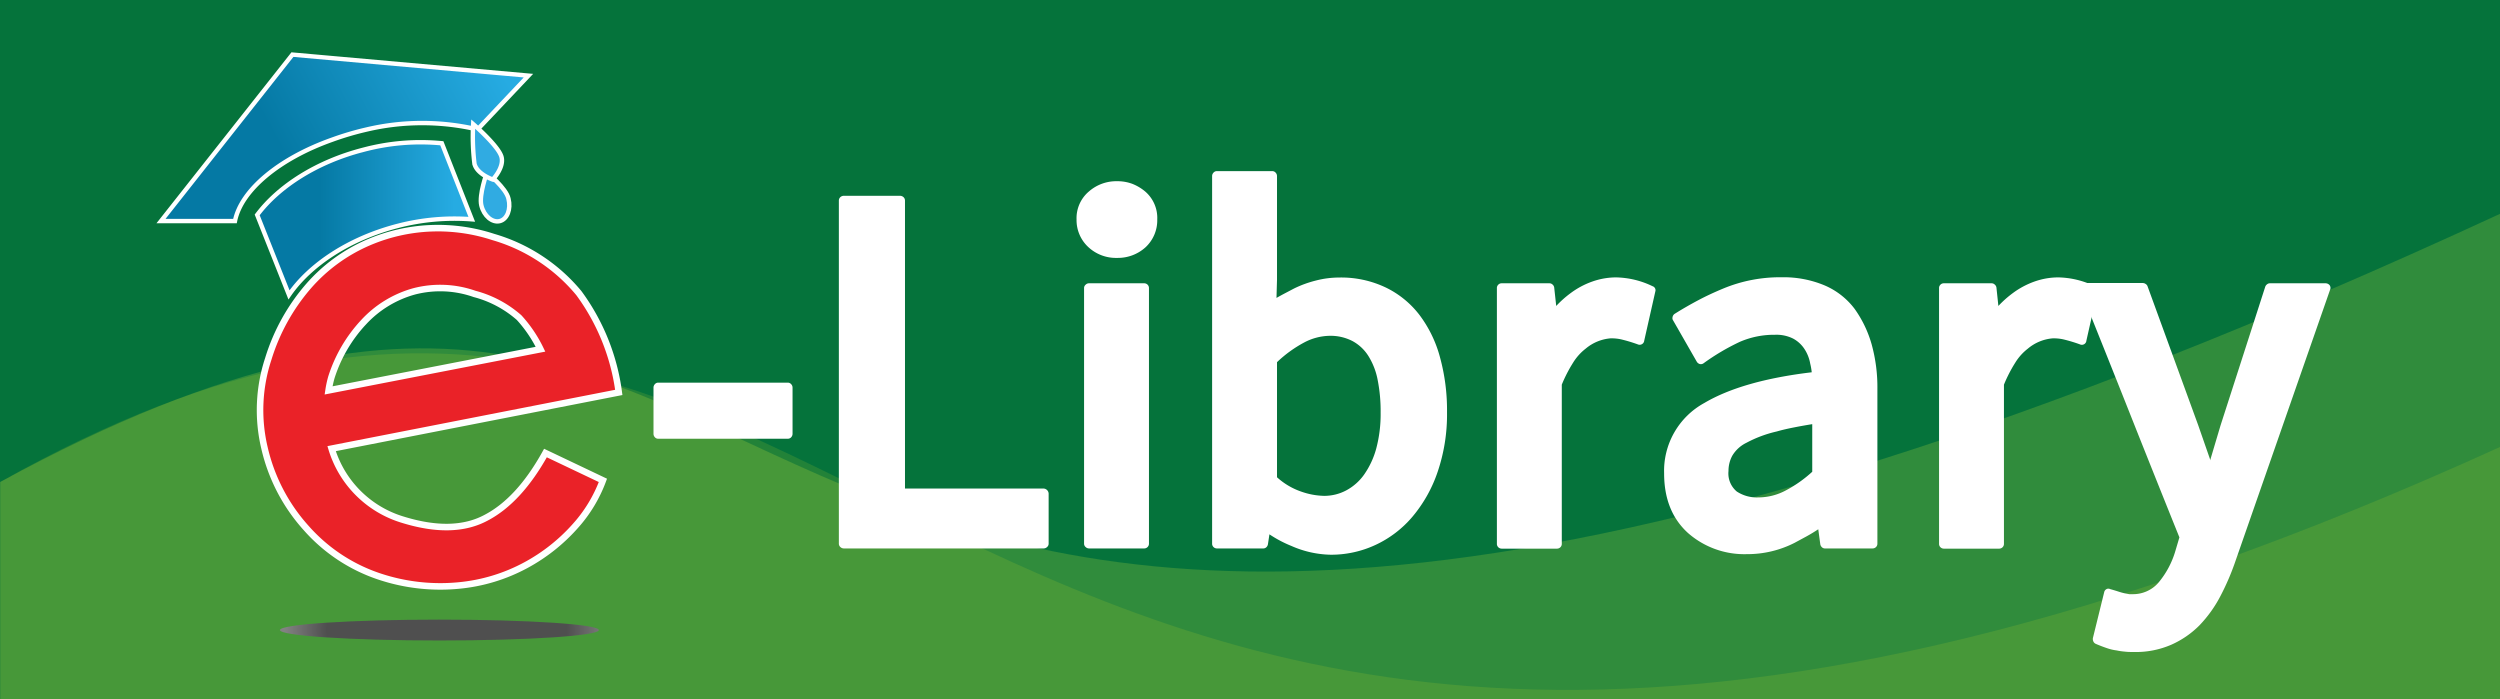 <svg id="Layer_1" data-name="Layer 1" xmlns="http://www.w3.org/2000/svg" xmlns:xlink="http://www.w3.org/1999/xlink" viewBox="0 0 386 108"><defs><style>.cls-1{fill:#05733b;}.cls-2{fill:#99ca3e;opacity:0.29;}.cls-3{opacity:0.14;}.cls-4{fill:#d9e026;}.cls-5,.cls-6,.cls-7,.cls-9{stroke:#fff;stroke-miterlimit:10;}.cls-5,.cls-6,.cls-7{stroke-width:0.68px;}.cls-5{fill:url(#linear-gradient);}.cls-6{fill:#30abe2;}.cls-7{fill:url(#linear-gradient-2);}.cls-8{fill:url(#radial-gradient);}.cls-9{fill:#ea2228;stroke-width:1.01px;}.cls-10{fill:#fff;}</style><linearGradient id="linear-gradient" x1="277.65" y1="111.36" x2="327.61" y2="138.22" gradientTransform="matrix(1, 0, 0, -1, -153.85, 473.42)" gradientUnits="userSpaceOnUse"><stop offset="0.29" stop-color="#0579a4"/><stop offset="0.92" stop-color="#26abe2"/></linearGradient><linearGradient id="linear-gradient-2" x1="288.53" y1="108.21" x2="321.66" y2="108.21" xlink:href="#linear-gradient"/><radialGradient id="radial-gradient" cx="416.66" cy="44.74" r="17.38" gradientTransform="matrix(1.44, 0, 0, -1, -531.01, 142.01)" gradientUnits="userSpaceOnUse"><stop offset="0.74" stop-color="#4f4f4f"/><stop offset="1" stop-color="#828282"/></radialGradient></defs><rect class="cls-1" width="386" height="108"/><path class="cls-2" d="M95,405.83c141.58-77,87.53,96.55,386-41.42v75H95Z" transform="translate(-94.97 -331.41)"/><g class="cls-3"><path class="cls-4" d="M95,405.83c138.58-78.23,137.55,107.57,386-5.42v39H95Z" transform="translate(-94.97 -331.41)"/></g><path class="cls-5" d="M176.56,343.09l-7.86,8.31a37.37,37.37,0,0,0-17.09,0A45.29,45.29,0,0,0,146.2,353c-8.12,2.89-14,7.76-14.95,12.54H119.83l20.29-25.7Z" transform="translate(-94.97 -331.41)"/><path class="cls-6" d="M173.48,362.09c.41,1.62-.2,3.18-1.35,3.46s-2.44-.79-2.84-2.42.86-5.07.86-5.07S173.13,360.45,173.48,362.09Z" transform="translate(-94.97 -331.41)"/><path class="cls-6" d="M172.41,355.67c.41,1.62-1.35,3.46-1.35,3.46s-2.42-.8-2.83-2.42a34.09,34.09,0,0,1-.2-6.14S172,354,172.41,355.67Z" transform="translate(-94.97 -331.41)"/><path class="cls-7" d="M167.81,365.27a34.78,34.78,0,0,0-11.36,1c-7.55,1.94-13.64,6-16.86,10.67l-4.91-12.35c3.32-4.42,9.2-8.21,16.41-10.06a34.26,34.26,0,0,1,12.1-1Z" transform="translate(-94.97 -331.41)"/><ellipse class="cls-8" cx="67.84" cy="97.28" rx="24.62" ry="1.61"/><path class="cls-9" d="M179.19,401.36q-4.06,7.33-9.19,10c-3.36,1.8-7.63,1.89-12.75.32a16.42,16.42,0,0,1-11.08-11L190.51,392a33.13,33.13,0,0,0-6.17-15.34A26.87,26.87,0,0,0,171.13,368a27.44,27.44,0,0,0-9.47-1.35,27.12,27.12,0,0,0-10,2.28,25.8,25.8,0,0,0-9,6.6,31,31,0,0,0-6.27,11.3,25.27,25.27,0,0,0-.59,13.71,27.71,27.71,0,0,0,6.42,12.37,26.06,26.06,0,0,0,11.44,7.55,29.72,29.72,0,0,0,12.17,1.35,27.08,27.08,0,0,0,10.34-3.14,27.92,27.92,0,0,0,7.59-6,21.93,21.93,0,0,0,4.3-7.09Zm-28.08-20.2a16.65,16.65,0,0,1,7.79-4.76,16,16,0,0,1,9.34.39,16.92,16.92,0,0,1,6.88,3.66,20.25,20.25,0,0,1,3.3,4.88l-32.72,6.36a16.3,16.3,0,0,1,.43-2A22.43,22.43,0,0,1,151.11,381.16Z" transform="translate(-94.97 -331.41)"/><path class="cls-10" d="M195.87,391.27a.76.76,0,0,1,.21-.54.67.67,0,0,1,.52-.24h20a.69.69,0,0,1,.53.24.76.76,0,0,1,.21.54v7.11a.78.78,0,0,1-.21.54.68.68,0,0,1-.53.23h-20a.66.66,0,0,1-.52-.23.78.78,0,0,1-.21-.54Z" transform="translate(-94.97 -331.41)"/><path class="cls-10" d="M224.49,362.38a.72.72,0,0,1,.23-.53.8.8,0,0,1,.54-.21h8.66a.81.81,0,0,1,.55.21.72.72,0,0,1,.23.53v44.46h21.4a.82.82,0,0,1,.78.78v7.73a.67.67,0,0,1-.24.52.77.77,0,0,1-.54.22H225.26a.81.81,0,0,1-.54-.22.7.7,0,0,1-.23-.52Z" transform="translate(-94.97 -331.41)"/><path class="cls-10" d="M267.44,371.23a6.25,6.25,0,0,1-4.39-1.63,5.67,5.67,0,0,1-1.86-4.31,5.39,5.39,0,0,1,1.9-4.31,6.41,6.41,0,0,1,4.35-1.59,6.59,6.59,0,0,1,2.35.4,7.2,7.2,0,0,1,2,1.19,5.38,5.38,0,0,1,1.86,4.31,5.68,5.68,0,0,1-1.82,4.31A6.35,6.35,0,0,1,267.44,371.23Zm-5.09,4.66a.66.66,0,0,1,.24-.52.73.73,0,0,1,.54-.22h8.5a.73.73,0,0,1,.74.74v39.46a.72.72,0,0,1-.21.52.73.73,0,0,1-.53.22h-8.5a.77.77,0,0,1-.54-.22.67.67,0,0,1-.24-.52Z" transform="translate(-94.97 -331.41)"/><path class="cls-10" d="M290.74,415.43a.81.81,0,0,1-.23.46.69.69,0,0,1-.51.2h-7.14a.75.75,0,0,1-.53-.22.72.72,0,0,1-.21-.52V358.61a.76.76,0,0,1,.21-.54.69.69,0,0,1,.53-.24h8.54a.69.69,0,0,1,.53.24.76.76,0,0,1,.21.54v16l-.08,2.8q.54-.31,1.2-.66l1.56-.82a17.19,17.19,0,0,1,3.38-1.22,14.42,14.42,0,0,1,3.53-.45,16,16,0,0,1,7.2,1.54,14.48,14.48,0,0,1,5.23,4.27,19,19,0,0,1,3.16,6.56,30.87,30.87,0,0,1,1.07,8.41,27.5,27.5,0,0,1-1.44,9.2,21.31,21.31,0,0,1-3.88,6.93,16.62,16.62,0,0,1-5.71,4.37,16.2,16.2,0,0,1-6.91,1.52,15.68,15.68,0,0,1-6.1-1.36v0a18.62,18.62,0,0,1-3.38-1.79Zm1.4-10.33a10.74,10.74,0,0,0,3.73,2.21,11.29,11.29,0,0,0,3.53.66,7.21,7.21,0,0,0,3.42-.84,8,8,0,0,0,2.78-2.46,12.91,12.91,0,0,0,1.86-4,20.66,20.66,0,0,0,.68-5.55,24.91,24.91,0,0,0-.45-5,10.76,10.76,0,0,0-1.42-3.71,6.61,6.61,0,0,0-2.46-2.33,7.35,7.35,0,0,0-3.59-.82,8.69,8.69,0,0,0-3.83,1,19.06,19.06,0,0,0-4.25,3.07Z" transform="translate(-94.97 -331.41)"/><path class="cls-10" d="M335.25,378.65a16.18,16.18,0,0,1,2.25-2,12.6,12.6,0,0,1,3.32-1.77,11.08,11.08,0,0,1,3.67-.64,13.44,13.44,0,0,1,5.63,1.36.65.65,0,0,1,.43.82L348.84,384a.71.71,0,0,1-1,.58,23.51,23.51,0,0,0-2.6-.78,7.06,7.06,0,0,0-1.6-.15,6.83,6.83,0,0,0-3.84,1.59,8.09,8.09,0,0,0-1.94,2.16,21.74,21.74,0,0,0-1.75,3.4v24.58a.72.72,0,0,1-.21.52.75.75,0,0,1-.53.22h-8.54a.75.75,0,0,1-.53-.22.72.72,0,0,1-.21-.52V375.89a.7.7,0,0,1,.21-.52.71.71,0,0,1,.53-.22h7.38a.69.69,0,0,1,.48.2.73.73,0,0,1,.25.46Z" transform="translate(-94.97 -331.41)"/><path class="cls-10" d="M375.71,413.13c-.59.39-1.2.76-1.8,1.09l-1.85,1a16,16,0,0,1-7.34,1.75,13.19,13.19,0,0,1-9.12-3.26q-3.69-3.35-3.69-9.21a11.94,11.94,0,0,1,6.21-10.87q5.86-3.46,16.58-4.74a9.18,9.18,0,0,0-.23-1.32,6,6,0,0,0-.93-2.33,4.81,4.81,0,0,0-1.71-1.55,5.74,5.74,0,0,0-2.8-.59,13.3,13.3,0,0,0-5.43,1.09A34.4,34.4,0,0,0,358,387.5a.71.71,0,0,1-.58.12.82.82,0,0,1-.46-.35l-3.65-6.37a.63.63,0,0,1-.1-.52.8.8,0,0,1,.29-.49c1.19-.75,2.41-1.45,3.67-2.12s2.57-1.27,3.94-1.84a22.88,22.88,0,0,1,8.93-1.71,16.35,16.35,0,0,1,6.66,1.26,11.42,11.42,0,0,1,4.61,3.6,17.69,17.69,0,0,1,2.64,5.49,24.84,24.84,0,0,1,.89,6.86v23.92a.72.72,0,0,1-.21.52.75.75,0,0,1-.53.22h-7.34a.67.67,0,0,1-.5-.2.82.82,0,0,1-.24-.46Zm-13.86-9a3.63,3.63,0,0,0,1.28,3.17,5.62,5.62,0,0,0,3.34.91,9,9,0,0,0,4.25-1.09,19.48,19.48,0,0,0,4.06-2.87V396.9c-1,.16-1.94.33-2.85.51s-1.8.38-2.63.62a18.79,18.79,0,0,0-4.69,1.75,5.17,5.17,0,0,0-2.18,2A4.92,4.92,0,0,0,361.85,404.12Z" transform="translate(-94.97 -331.41)"/><path class="cls-10" d="M403.52,378.65a16.18,16.18,0,0,1,2.25-2,12.76,12.76,0,0,1,3.32-1.77,11.08,11.08,0,0,1,3.67-.64,13.4,13.4,0,0,1,5.63,1.36.64.64,0,0,1,.43.82L417.11,384a.7.7,0,0,1-1,.58,23.51,23.51,0,0,0-2.6-.78,7,7,0,0,0-1.59-.15,6.83,6.83,0,0,0-3.85,1.59,8.09,8.09,0,0,0-1.94,2.16,21.74,21.74,0,0,0-1.75,3.4v24.58a.72.72,0,0,1-.21.52.73.73,0,0,1-.53.22h-8.54a.75.75,0,0,1-.53-.22.72.72,0,0,1-.21-.52V375.89a.7.7,0,0,1,.21-.52.71.71,0,0,1,.53-.22h7.38a.69.69,0,0,1,.48.2.74.74,0,0,1,.26.46Z" transform="translate(-94.97 -331.41)"/><path class="cls-10" d="M436.14,402.14l.12.35,0-.15,1.56-5.24,6.91-21.44a.81.81,0,0,1,.27-.35.69.69,0,0,1,.43-.16H454a.82.82,0,0,1,.66.29.7.7,0,0,1,.07.72l-14.56,41.75v0a38.46,38.46,0,0,1-2.37,5.54,19.55,19.55,0,0,1-3.22,4.5,14.3,14.3,0,0,1-4.35,3,13.72,13.72,0,0,1-5.71,1.13c-.52,0-1,0-1.48-.06a9.68,9.68,0,0,1-1.24-.18,7.34,7.34,0,0,1-1.44-.33c-.51-.17-1.11-.39-1.78-.68a.71.71,0,0,1-.39-.37.92.92,0,0,1-.08-.52l1.75-7.11a.71.71,0,0,1,.35-.46.62.62,0,0,1,.58,0c.54.15,1,.29,1.36.41a9.6,9.6,0,0,0,.93.25l.64.12.49,0a5.18,5.18,0,0,0,4.06-1.82,13.6,13.6,0,0,0,2.58-4.86v0l.62-2.09q-3.88-9.63-7.65-19.13t-7.65-19.13a.7.7,0,0,1,.08-.72.79.79,0,0,1,.66-.29h8.93a.78.78,0,0,1,.41.14.7.7,0,0,1,.29.33L434.35,397Z" transform="translate(-94.97 -331.41)"/></svg>
